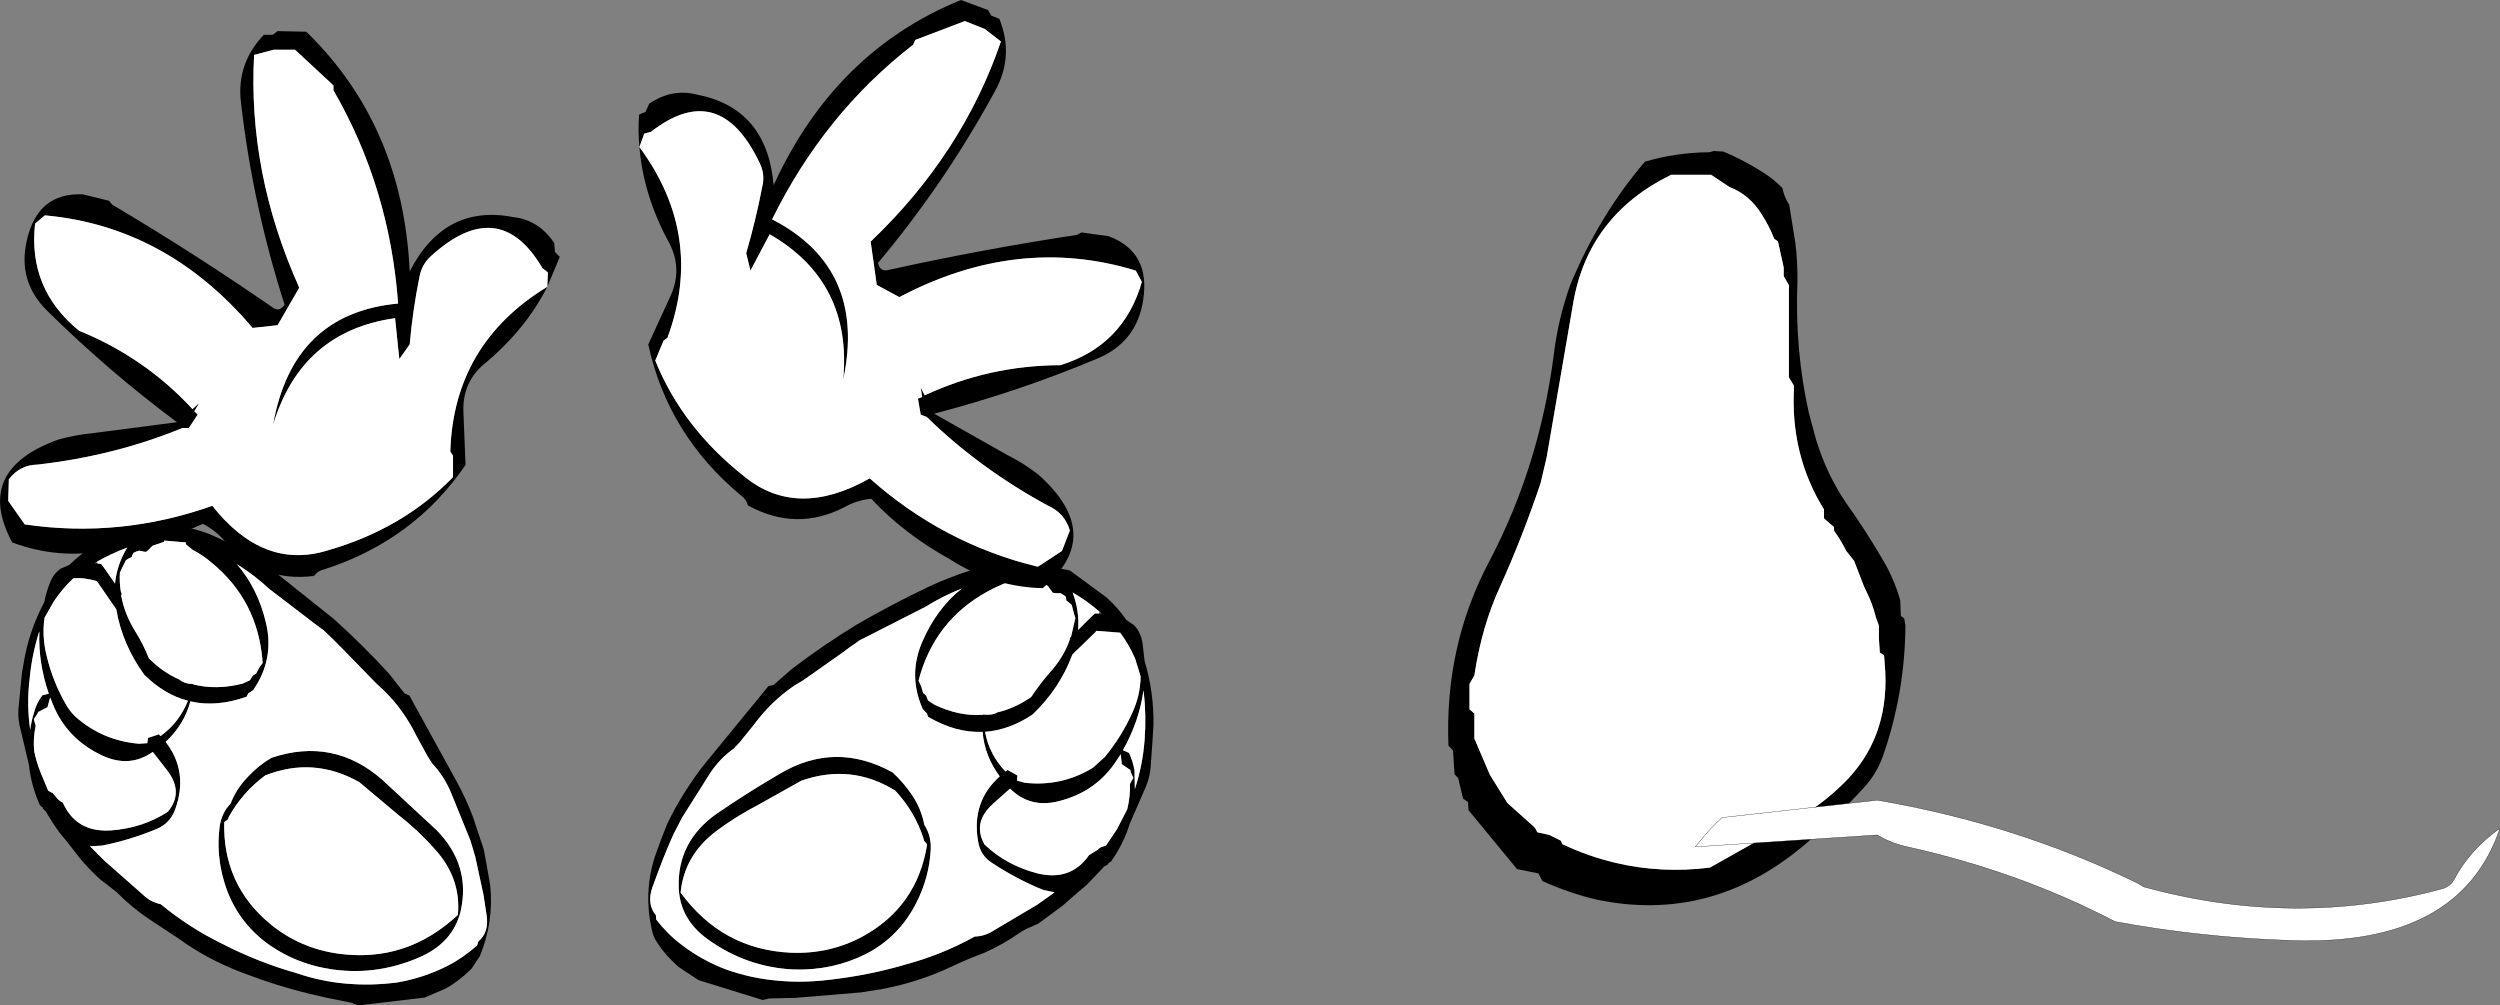 <?xml version="1.0" encoding="UTF-8" standalone="no"?>
<svg xmlns:xlink="http://www.w3.org/1999/xlink" height="164.8px" width="409.75px" xmlns="http://www.w3.org/2000/svg">
  <rect width="100%" height="100%" fill="#808080" stroke="none"/>
  <g transform="matrix(1.0, 0.0, 0.0, 1.0, -105.35, -218.85)">
    <path d="M111.1 255.5 Q109.9 266.2 118.3 273.05 129.1 277.45 136.9 285.9 L138.0 284.9 137.2 286.25 137.75 286.8 136.3 289.0 135.25 289.0 Q124.2 293.55 111.5 295.0 108.6 295.05 106.8 297.4 L106.7 300.95 109.4 304.8 Q125.05 307.1 140.15 301.75 148.5 312.35 159.1 309.05 171.4 305.5 179.6 297.05 L179.6 293.55 179.15 292.85 Q179.7 275.2 195.05 265.85 L195.15 263.5 194.25 262.8 Q187.1 250.6 175.85 260.95 174.45 262.3 174.1 264.25 173.0 269.65 172.5 275.3 L170.8 277.7 170.1 271.0 Q154.75 273.15 150.1 288.5 153.3 270.2 170.6 268.6 169.2 249.55 160.0 233.65 L160.0 232.85 153.7 227.0 150.2 227.0 147.0 227.85 Q145.95 247.2 154.4 266.0 L150.85 272.15 146.75 272.6 Q132.65 255.95 112.7 254.15 L111.1 255.5 M123.2 251.75 L123.75 252.4 Q137.1 260.3 150.05 269.25 151.1 270.05 152.0 268.8 146.8 252.65 144.85 235.7 144.05 229.3 148.6 224.55 L150.05 224.55 150.85 223.95 155.55 224.05 Q171.4 239.45 172.5 263.35 178.2 252.2 189.6 254.45 193.7 254.95 196.2 258.7 L196.3 260.15 197.1 260.95 195.05 265.85 Q191.45 272.95 184.6 278.6 181.15 281.6 181.3 286.25 L181.65 295.05 Q173.2 307.45 158.4 312.2 157.5 312.35 156.8 313.25 147.9 314.35 142.2 307.55 140.65 305.75 138.6 304.7 131.6 308.0 123.0 309.05 114.9 310.6 107.35 307.75 101.0 295.9 114.9 290.9 117.75 290.1 120.9 289.8 L134.35 288.05 Q122.95 279.55 113.05 269.75 108.2 264.95 109.75 258.25 111.5 250.4 118.9 250.7 L123.2 251.75" fill="#000000" fill-rule="evenodd" stroke="none"/>
    <path d="M111.1 255.5 L112.7 254.15 Q132.65 255.95 146.75 272.6 L150.85 272.15 154.4 266.0 Q145.95 247.2 147.0 227.85 L150.2 227.0 153.7 227.0 160.0 232.85 160.0 233.65 Q169.2 249.55 170.6 268.6 153.3 270.2 150.1 288.5 154.75 273.15 170.1 271.0 L170.8 277.7 172.5 275.3 Q173.0 269.65 174.1 264.25 174.45 262.3 175.85 260.95 187.1 250.6 194.25 262.8 L195.15 263.5 195.05 265.85 Q179.7 275.2 179.15 292.85 L179.6 293.55 179.6 297.05 Q171.4 305.5 159.1 309.05 148.5 312.35 140.15 301.75 125.05 307.1 109.4 304.8 L106.7 300.95 106.8 297.4 Q108.6 295.05 111.5 295.0 124.2 293.55 135.25 289.0 L136.3 289.0 137.75 286.8 137.2 286.25 138.0 284.9 136.9 285.9 Q129.1 277.45 118.3 273.05 109.9 266.2 111.1 255.5" fill="#ffffff" fill-rule="evenodd" stroke="none"/>
    <path d="M157.1 321.2 L149.45 315.35 Q147.05 313.1 144.15 311.3 147.6 315.25 148.95 320.95 150.35 326.9 146.85 331.95 L146.05 332.5 145.85 332.85 145.75 333.05 Q140.8 334.8 136.55 333.8 135.55 337.6 132.5 340.45 136.3 345.35 134.05 351.55 133.2 353.85 130.95 354.75 126.6 356.55 122.05 357.45 L120.1 357.55 122.5 359.95 128.85 365.55 Q130.05 366.7 131.7 367.05 136.3 370.85 141.7 373.5 147.5 376.5 153.95 378.35 157.95 379.7 161.9 380.05 166.25 380.45 170.6 379.85 174.85 379.1 178.7 377.15 181.25 375.85 183.55 373.8 L183.75 373.15 Q185.55 371.65 185.1 368.85 L184.6 365.55 183.25 359.3 182.45 356.6 179.2 348.6 Q178.05 345.95 176.2 344.0 L175.4 342.75 173.65 339.55 Q171.55 335.25 168.35 332.1 L167.0 330.85 161.35 325.05 159.7 323.4 158.45 322.2 157.1 321.2 M150.85 312.95 L160.0 320.25 Q164.75 324.5 169.1 329.25 L171.65 332.5 172.45 332.85 180.2 346.95 Q181.65 349.6 182.8 352.55 L184.65 358.1 185.2 361.1 185.7 364.0 Q186.3 370.0 184.0 375.55 L182.65 377.6 Q180.85 379.45 178.45 380.85 L174.95 382.35 164.0 383.65 162.95 383.2 158.75 382.35 Q153.35 381.2 148.3 379.45 L145.0 378.25 Q139.25 376.05 134.65 372.7 L129.65 369.4 Q126.85 367.5 124.5 365.1 L122.85 363.8 121.85 363.05 Q119.95 361.35 118.4 359.45 L116.45 356.95 115.1 355.3 Q113.85 353.6 112.9 351.9 L112.4 351.4 112.3 351.15 111.9 350.85 Q110.45 347.6 110.1 344.25 L108.55 337.7 Q108.2 336.05 108.45 334.25 L108.85 330.1 Q108.95 328.85 109.2 327.7 110.05 322.35 112.6 317.55 112.9 316.05 113.45 314.6 114.05 312.9 115.3 312.05 L116.7 311.45 Q118.45 309.75 120.5 308.4 123.85 306.65 127.35 305.2 130.75 304.95 134.2 305.1 137.05 305.35 139.7 306.4 143.3 307.9 146.7 310.1 L150.85 312.95 M164.25 347.05 Q156.75 342.8 148.8 345.95 145.05 348.75 142.85 352.75 L142.7 353.15 142.1 353.6 Q141.85 363.85 149.65 370.3 154.45 374.25 160.75 375.15 171.95 376.7 180.4 368.8 180.95 362.7 176.5 357.9 173.85 354.9 170.5 352.3 L164.25 347.05 M176.9 354.9 Q182.55 360.65 180.85 368.2 179.65 373.1 174.65 375.5 167.5 378.8 159.9 377.75 153.55 376.85 148.65 373.1 143.85 369.3 142.1 363.4 140.75 358.9 141.35 354.35 141.65 352.1 143.15 350.55 144.1 348.1 145.95 346.2 147.7 344.3 149.85 343.05 160.0 339.65 168.0 346.65 L176.9 354.9 M132.25 307.45 L132.25 307.65 130.35 308.3 129.4 309.25 129.15 309.3 128.35 309.15 128.2 309.1 Q127.7 309.2 127.25 309.45 L127.05 309.8 127.0 310.05 126.85 310.2 Q126.45 310.35 126.0 310.65 L125.3 312.05 125.0 312.7 Q124.9 314.3 125.15 315.8 L125.25 316.0 125.3 316.25 125.2 316.4 Q125.75 319.5 127.5 322.3 128.85 324.45 129.75 326.75 132.05 329.05 134.7 330.2 135.6 330.95 136.95 330.95 L136.95 331.0 Q140.75 332.0 145.1 330.9 L146.3 330.35 146.5 330.05 Q146.75 329.45 147.3 329.3 L147.8 328.35 148.4 327.5 Q147.7 317.3 139.95 311.0 138.55 309.8 136.9 308.95 L135.8 308.05 135.9 307.75 135.8 307.75 132.25 307.45 M121.2 314.1 Q119.0 313.45 117.35 313.65 115.55 315.35 114.15 317.45 L112.65 320.1 Q112.2 323.2 113.0 326.35 114.0 330.55 116.1 334.2 116.75 335.4 117.7 336.3 122.15 340.25 128.15 340.75 L129.5 340.65 129.6 339.8 131.4 339.2 131.65 339.5 Q134.75 337.25 136.15 333.7 132.3 332.7 129.0 329.45 125.4 324.5 124.4 318.7 L123.95 318.05 121.4 314.35 121.2 314.1 M121.25 310.9 L120.85 311.15 121.35 311.2 121.95 311.3 122.5 312.05 124.2 314.5 Q124.5 311.4 126.2 308.6 123.55 309.6 121.25 310.9 M111.8 322.45 L111.85 322.2 111.75 322.45 Q110.55 326.3 110.2 330.2 109.7 334.35 110.3 338.45 110.5 336.95 110.95 335.55 111.35 334.05 112.3 332.8 L113.35 332.55 Q111.6 327.45 111.8 322.45 M113.15 334.75 L111.6 335.55 111.45 335.9 110.9 336.7 110.95 336.95 111.2 337.8 Q110.75 339.9 110.95 341.95 111.3 343.7 112.0 345.45 L113.25 348.45 114.0 348.85 114.4 349.3 Q114.9 350.05 115.65 350.4 117.85 355.35 123.6 354.95 128.8 354.55 132.85 351.9 135.55 348.7 132.7 345.05 L130.4 342.1 130.3 342.15 Q126.6 344.7 122.25 342.75 116.35 340.05 114.0 334.25 L113.6 333.2 113.5 333.4 113.15 334.7 113.15 334.75" fill="#000000" fill-rule="evenodd" stroke="none"/>
    <path d="M157.1 321.2 L158.45 322.2 159.7 323.4 161.35 325.05 167.0 330.85 168.35 332.1 Q171.55 335.25 173.65 339.55 L175.4 342.75 176.2 344.0 Q178.05 345.95 179.2 348.6 L182.45 356.6 183.25 359.3 184.6 365.55 185.1 368.85 Q185.55 371.65 183.75 373.15 L183.55 373.8 Q181.25 375.85 178.7 377.15 174.85 379.1 170.6 379.85 166.25 380.45 161.9 380.05 157.95 379.7 153.95 378.35 147.5 376.5 141.7 373.5 136.3 370.85 131.7 367.05 130.05 366.7 128.85 365.55 L122.5 359.95 120.1 357.55 122.05 357.45 Q126.6 356.55 130.95 354.75 133.2 353.85 134.05 351.55 136.3 345.35 132.5 340.45 135.55 337.6 136.55 333.8 140.8 334.8 145.75 333.05 L145.85 332.85 146.05 332.5 146.85 331.95 Q150.35 326.9 148.95 320.95 147.6 315.25 144.15 311.3 147.05 313.1 149.45 315.35 L157.1 321.2 M176.9 354.9 L168.0 346.65 Q160.0 339.65 149.85 343.05 147.7 344.3 145.95 346.2 144.1 348.1 143.15 350.55 141.65 352.1 141.35 354.35 140.75 358.9 142.1 363.4 143.85 369.3 148.65 373.1 153.55 376.85 159.9 377.75 167.5 378.8 174.65 375.5 179.65 373.1 180.85 368.2 182.55 360.65 176.9 354.9 M164.25 347.05 L170.5 352.3 Q173.85 354.9 176.5 357.9 180.95 362.7 180.4 368.8 171.95 376.7 160.75 375.15 154.45 374.25 149.65 370.3 141.85 363.85 142.1 353.6 L142.7 353.15 142.85 352.75 Q145.05 348.75 148.8 345.95 156.75 342.8 164.25 347.05 M132.25 307.65 L132.25 307.45 135.8 307.75 135.8 308.05 136.9 308.95 Q138.55 309.8 139.95 311.0 147.7 317.3 148.4 327.5 L147.8 328.35 147.3 329.3 Q146.75 329.45 146.5 330.05 L146.3 330.35 145.1 330.9 Q140.75 332.0 136.95 331.0 L136.95 330.95 Q135.6 330.95 134.7 330.2 132.05 329.05 129.75 326.75 128.85 324.45 127.5 322.3 125.75 319.5 125.2 316.4 L125.3 316.25 125.25 316.0 125.15 315.8 Q124.9 314.3 125.0 312.7 L125.3 312.05 126.0 310.65 Q126.45 310.35 126.85 310.2 L127.0 310.05 127.05 309.8 127.25 309.45 Q127.7 309.2 128.2 309.1 L128.35 309.15 129.15 309.3 129.4 309.25 130.35 308.3 132.25 307.65 M121.2 314.1 L121.4 314.35 123.95 318.05 124.4 318.7 Q125.4 324.5 129.0 329.45 132.3 332.7 136.15 333.7 134.75 337.25 131.65 339.5 L131.4 339.2 129.6 339.8 129.5 340.65 128.15 340.75 Q122.15 340.25 117.7 336.3 116.75 335.4 116.1 334.2 114.0 330.55 113.0 326.35 112.2 323.2 112.65 320.1 L114.15 317.45 Q115.55 315.35 117.35 313.65 119.0 313.45 121.2 314.1 M121.35 311.2 L121.25 310.9 Q123.55 309.6 126.2 308.6 124.5 311.4 124.2 314.5 L122.5 312.05 121.95 311.3 121.35 311.2 M111.75 322.45 L111.8 322.45 Q111.6 327.45 113.35 332.55 L112.3 332.8 Q111.35 334.05 110.95 335.55 110.5 336.95 110.3 338.45 109.7 334.35 110.2 330.2 110.55 326.3 111.75 322.45 M113.15 334.75 L113.15 334.7 113.5 333.4 113.6 333.2 114.0 334.25 Q116.35 340.05 122.25 342.75 126.6 344.7 130.3 342.15 L130.4 342.1 132.7 345.05 Q135.55 348.7 132.85 351.9 128.8 354.55 123.6 354.95 117.85 355.35 115.65 350.4 114.9 350.05 114.4 349.3 L114.0 348.85 113.25 348.45 112.0 345.45 Q111.3 343.7 110.95 341.95 110.75 339.9 111.2 337.8 L110.95 336.95 110.9 336.7 111.45 335.9 111.6 335.55 113.15 334.75" fill="#ffffff" fill-rule="evenodd" stroke="none"/>
    <path d="M256.15 315.7 Q250.9 318.25 245.8 321.2 240.4 324.5 235.25 328.4 L232.15 331.1 231.3 331.3 221.1 343.75 Q219.2 346.1 217.55 348.75 216.0 351.2 214.7 353.9 L213.6 356.7 212.6 359.5 Q210.85 365.2 212.15 371.1 212.4 372.4 213.1 373.4 214.5 375.55 216.6 377.35 L219.85 379.5 230.35 382.75 231.4 382.5 235.7 382.4 246.5 381.5 249.95 380.95 Q255.95 379.8 261.15 377.35 264.0 376.0 266.6 375.05 269.75 373.65 272.45 371.75 273.35 371.15 274.35 370.75 L275.5 370.25 279.5 367.3 281.9 365.2 283.5 363.85 286.35 360.85 286.9 360.55 287.05 360.3 287.45 360.05 Q289.5 357.15 290.5 353.9 L293.15 347.8 Q293.85 346.15 293.95 344.4 L294.25 340.2 294.4 337.75 Q294.5 332.35 292.95 327.2 L292.6 324.2 Q292.3 322.4 291.2 321.3 L289.95 320.45 Q288.6 318.5 286.75 316.8 L280.7 312.35 273.95 311.05 268.3 311.3 Q264.45 312.15 260.75 313.65 258.45 314.55 256.15 315.7 M248.5 322.65 L257.05 318.3 Q259.85 316.55 263.0 315.3 258.9 318.55 256.55 323.95 254.1 329.5 256.6 335.1 L257.3 335.8 257.4 336.2 257.5 336.35 Q262.0 339.0 266.4 338.8 266.7 342.7 269.2 346.1 264.55 350.25 265.65 356.7 266.0 359.1 268.05 360.35 272.0 362.95 276.3 364.7 L278.2 365.1 275.4 367.1 268.15 371.4 Q266.75 372.3 265.1 372.35 259.9 375.25 254.05 376.85 247.85 378.7 241.15 379.45 236.95 379.95 233.05 379.6 228.65 379.25 224.5 377.8 220.45 376.3 217.0 373.65 214.75 371.95 212.9 369.55 L212.85 368.85 Q211.35 367.05 212.25 364.35 L213.4 361.25 Q214.65 357.95 215.85 355.35 L217.15 352.85 221.75 345.55 Q223.4 343.1 225.55 341.6 L226.6 340.5 228.9 337.65 Q231.75 333.8 235.5 331.25 L237.0 330.35 243.6 325.7 Q244.55 324.95 245.55 324.3 246.2 323.75 246.95 323.45 L248.5 322.65 M236.7 346.8 Q244.9 343.95 252.1 348.45 255.3 351.9 256.7 356.25 L256.8 356.65 257.3 357.25 Q255.7 367.4 246.8 372.3 241.4 375.25 235.0 375.0 223.75 374.5 216.9 365.15 217.5 359.05 222.7 355.1 225.9 352.7 229.65 350.75 L236.7 346.8 M222.9 352.15 Q216.25 356.8 216.6 364.5 216.85 369.55 221.35 372.8 227.75 377.4 235.45 377.75 241.8 377.95 247.3 375.2 252.7 372.4 255.5 366.9 257.65 362.7 257.9 358.1 258.0 355.8 256.85 354.05 256.35 351.45 254.9 349.25 253.45 347.1 251.65 345.45 242.25 340.25 233.1 345.7 227.8 348.8 222.9 352.15 M271.9 313.35 L275.4 313.7 275.4 313.9 Q276.2 314.25 277.1 314.9 L277.9 316.0 278.15 316.05 278.95 316.1 Q279.0 316.0 279.1 316.05 279.55 316.25 280.0 316.6 L280.1 317.0 280.1 317.25 280.25 317.35 281.0 318.0 281.4 319.5 281.6 320.15 280.9 323.2 280.75 323.35 Q280.65 323.5 280.7 323.6 L280.65 323.8 Q279.6 326.7 277.35 329.15 275.7 331.05 274.35 333.1 271.65 334.95 268.85 335.6 267.85 336.15 266.5 335.95 L266.45 336.0 Q262.6 336.3 258.5 334.35 L257.45 333.65 257.3 333.25 Q257.15 332.7 256.65 332.45 L256.35 331.4 255.9 330.4 Q258.45 320.6 267.2 315.8 268.85 314.9 270.55 314.25 L271.8 313.65 271.8 313.35 271.9 313.35 M285.55 319.1 L285.95 319.4 285.45 319.4 284.8 319.4 284.15 320.0 282.05 322.1 Q282.3 319.0 281.15 315.95 283.55 317.35 285.55 319.1 M285.05 322.25 L288.95 322.55 Q290.4 324.5 291.4 326.8 L292.3 329.75 Q292.25 332.85 290.9 335.75 289.1 339.7 286.4 342.95 L284.45 344.7 Q279.35 347.8 273.35 347.15 L272.05 346.8 272.1 345.95 270.5 345.05 270.15 345.3 Q267.5 342.55 266.8 338.8 270.8 338.5 274.6 335.95 279.05 331.7 281.1 326.15 L281.6 325.65 284.85 322.5 285.05 322.25 M292.75 332.1 L292.8 331.95 292.8 332.15 Q293.25 336.15 292.95 340.1 292.65 344.2 291.35 348.2 L291.3 345.15 Q291.05 343.65 290.4 342.25 L289.4 341.8 Q292.05 337.1 292.75 332.1 M290.6 345.05 L290.7 345.45 291.1 346.35 290.95 346.6 290.55 347.35 Q290.6 349.5 290.1 351.5 L288.4 354.8 286.6 357.45 285.8 357.7 Q285.5 357.85 285.3 358.1 L283.85 359.0 Q280.8 363.4 275.2 361.95 270.2 360.6 266.7 357.25 264.7 353.65 268.1 350.6 L270.9 348.1 270.95 348.15 Q274.15 351.3 278.75 350.2 285.1 348.65 288.45 343.35 L289.05 342.45 289.05 342.6 289.2 344.0 289.15 344.05 290.6 345.05" fill="#000000" fill-rule="evenodd" stroke="none"/>
    <path d="M275.4 313.7 L271.9 313.35 271.8 313.65 270.55 314.25 Q268.85 314.9 267.2 315.8 258.45 320.6 255.9 330.4 L256.35 331.4 256.65 332.45 Q257.15 332.7 257.3 333.25 L257.45 333.65 258.5 334.35 Q262.6 336.3 266.45 336.0 L266.5 335.95 Q267.85 336.15 268.85 335.6 271.65 334.95 274.35 333.1 275.7 331.05 277.35 329.15 279.6 326.7 280.65 323.8 L280.7 323.6 Q280.65 323.5 280.75 323.35 L280.9 323.2 281.6 320.15 281.4 319.5 281.0 318.0 280.25 317.35 280.1 317.25 280.1 317.0 280.0 316.6 Q279.55 316.25 279.1 316.05 279.0 316.0 278.95 316.1 L278.15 316.05 277.9 316.0 277.1 314.9 Q276.2 314.25 275.4 313.9 L275.4 313.7 M222.9 352.15 Q227.8 348.8 233.1 345.7 242.25 340.25 251.65 345.45 253.45 347.1 254.9 349.25 256.35 351.45 256.85 354.05 258.0 355.8 257.9 358.1 257.65 362.7 255.5 366.9 252.7 372.4 247.3 375.2 241.8 377.95 235.45 377.75 227.75 377.4 221.35 372.8 216.85 369.55 216.6 364.5 216.25 356.8 222.9 352.15 M236.7 346.8 L229.65 350.75 Q225.9 352.7 222.7 355.1 217.5 359.05 216.9 365.15 223.75 374.5 235.0 375.0 241.4 375.25 246.8 372.3 255.7 367.4 257.3 357.25 L256.8 356.65 256.7 356.25 Q255.3 351.9 252.1 348.45 244.9 343.95 236.7 346.8 M248.5 322.65 L246.95 323.45 Q246.2 323.75 245.55 324.3 244.55 324.95 243.6 325.7 L237.0 330.35 235.5 331.25 Q231.75 333.8 228.9 337.65 L226.6 340.5 225.55 341.6 Q223.4 343.1 221.75 345.55 L217.15 352.85 215.85 355.35 Q214.65 357.95 213.4 361.25 L212.25 364.35 Q211.35 367.05 212.85 368.85 L212.9 369.55 Q214.75 371.95 217.0 373.65 220.45 376.3 224.5 377.8 228.65 379.25 233.05 379.6 236.95 379.95 241.15 379.45 247.85 378.7 254.05 376.85 259.9 375.25 265.1 372.35 266.75 372.3 268.15 371.4 L275.4 367.1 278.2 365.1 276.3 364.7 Q272.0 362.95 268.05 360.35 266.0 359.1 265.65 356.7 264.55 350.25 269.2 346.1 266.7 342.7 266.4 338.8 262.0 339.0 257.5 336.35 L257.4 336.2 257.3 335.8 256.6 335.1 Q254.1 329.5 256.55 323.95 258.9 318.55 263.0 315.3 259.85 316.55 257.05 318.3 L248.5 322.65 M285.45 319.4 L285.55 319.1 Q283.55 317.35 281.15 315.95 282.3 319.0 282.05 322.1 L284.15 320.0 284.8 319.4 285.45 319.4 M285.05 322.25 L284.85 322.5 281.6 325.65 281.1 326.15 Q279.05 331.7 274.6 335.95 270.8 338.5 266.8 338.8 267.5 342.55 270.15 345.3 L270.5 345.05 272.1 345.95 272.05 346.8 273.35 347.15 Q279.35 347.8 284.45 344.7 L286.4 342.95 Q289.1 339.7 290.9 335.75 292.25 332.85 292.3 329.75 L291.4 326.8 Q290.4 324.5 288.95 322.55 L285.05 322.25 M292.8 332.15 L292.75 332.1 Q292.05 337.1 289.4 341.8 L290.4 342.25 Q291.05 343.65 291.3 345.15 L291.35 348.2 Q292.65 344.2 292.95 340.1 293.25 336.15 292.8 332.15 M290.6 345.05 L289.15 344.05 289.2 344.0 289.05 342.6 289.05 342.45 288.45 343.35 Q285.1 348.65 278.75 350.2 274.15 351.3 270.95 348.15 L270.9 348.1 268.1 350.6 Q264.7 353.65 266.7 357.25 270.2 360.6 275.2 361.95 280.8 363.4 283.85 359.0 L285.3 358.1 Q285.5 357.85 285.8 357.7 L286.6 357.45 288.4 354.8 290.1 351.5 Q290.6 349.5 290.55 347.35 L290.95 346.6 291.1 346.35 290.7 345.45 290.6 345.05" fill="#ffffff" fill-rule="evenodd" stroke="none"/>
    <path d="M282.6 256.95 L281.85 257.35 Q266.35 259.7 250.95 263.1 249.6 263.45 249.25 261.95 260.2 248.9 268.45 233.75 271.6 228.05 269.15 221.95 L267.8 221.4 267.3 220.5 262.85 218.85 Q242.2 227.25 232.15 249.2 231.05 236.55 219.55 234.35 215.5 233.3 211.75 235.85 L211.15 237.2 Q210.55 237.4 210.1 237.65 209.9 240.25 210.15 242.95 210.8 250.95 215.1 258.8 217.2 262.95 215.3 267.25 L211.6 275.3 Q214.8 290.1 226.85 300.1 227.6 300.6 227.95 301.7 235.9 306.05 243.8 301.95 245.85 300.8 248.15 300.6 253.5 306.35 261.1 310.55 268.1 315.05 276.25 315.25 286.65 306.55 275.55 296.65 273.2 294.8 270.4 293.4 L258.45 286.65 Q272.3 283.05 285.25 277.6 291.6 274.95 292.7 268.15 294.0 260.1 287.0 257.55 L282.6 256.95 M292.5 265.05 Q289.5 275.5 279.15 278.7 267.4 278.75 256.9 283.65 L256.25 282.35 256.5 283.9 255.8 284.2 256.25 286.8 257.25 287.2 Q265.9 295.65 277.15 301.75 279.85 302.95 280.7 305.8 L279.4 309.15 275.45 311.75 Q259.9 307.95 247.9 297.25 236.0 304.0 227.35 296.95 217.2 288.95 212.75 277.95 L214.1 274.7 214.75 274.2 Q220.9 257.5 210.15 242.95 L210.95 240.75 212.05 240.45 Q223.3 231.7 229.9 245.65 230.75 247.45 230.3 249.35 229.25 254.85 227.65 260.35 L228.35 263.2 231.5 257.25 Q245.05 265.05 243.55 281.1 247.45 262.8 231.9 254.8 240.45 237.45 255.05 226.15 L255.35 225.4 263.5 222.3 266.75 223.6 269.4 225.65 Q263.1 244.1 248.05 258.45 L249.05 265.55 252.75 267.55 Q272.2 257.3 291.5 263.2 L292.5 265.05" fill="#000000" fill-rule="evenodd" stroke="none"/>
    <path d="M292.5 265.05 L291.5 263.2 Q272.2 257.3 252.75 267.55 L249.05 265.55 248.05 258.45 Q263.1 244.1 269.4 225.65 L266.75 223.6 263.5 222.3 255.35 225.4 255.05 226.15 Q240.45 237.45 231.9 254.8 247.45 262.8 243.55 281.1 245.05 265.05 231.5 257.25 L228.35 263.2 227.65 260.35 Q229.25 254.85 230.3 249.35 230.75 247.45 229.9 245.65 223.3 231.7 212.05 240.45 L210.95 240.75 210.15 242.95 Q220.9 257.5 214.75 274.2 L214.1 274.7 212.75 277.95 Q217.2 288.95 227.35 296.95 236.0 304.0 247.9 297.25 259.9 307.95 275.45 311.75 L279.4 309.15 280.7 305.8 Q279.85 302.95 277.15 301.75 265.9 295.65 257.25 287.2 L256.25 286.8 255.8 284.2 256.5 283.9 256.25 282.35 256.9 283.65 Q267.4 278.75 279.15 278.7 289.5 275.5 292.5 265.05" fill="#ffffff" fill-rule="evenodd" stroke="none"/>
    <path d="M394.3 247.1 Q396.05 248.2 397.5 249.7 397.75 251.1 398.6 252.4 L399.6 258.6 Q400.0 261.8 399.95 265.1 399.5 276.25 401.85 286.65 L403.0 290.9 Q404.75 296.6 407.9 301.25 411.25 305.95 414.15 310.95 415.85 313.9 416.8 317.25 L416.9 319.8 417.45 320.2 417.65 321.45 Q417.55 332.55 413.95 342.8 412.85 345.85 410.7 348.1 406.1 353.1 400.95 357.45 385.75 370.2 367.05 366.3 362.4 365.2 358.15 363.25 L357.5 362.0 354.0 361.3 346.05 351.65 345.95 350.3 345.15 349.75 344.35 346.4 343.75 345.75 343.5 341.85 342.75 341.05 Q342.1 324.65 349.5 310.75 357.65 295.2 360.0 277.1 360.7 271.2 362.7 265.6 367.4 254.2 374.95 245.35 380.0 243.85 385.55 243.8 L386.25 243.6 387.85 243.7 Q391.15 245.1 394.3 247.1 M379.25 247.5 Q365.55 254.2 363.15 268.8 L358.85 293.8 357.85 298.05 Q354.85 306.95 351.3 314.8 348.25 321.4 347.05 329.25 L347.0 329.55 346.2 330.95 346.2 335.1 347.0 335.8 347.0 339.9 349.55 345.85 352.4 350.45 356.7 354.3 Q357.05 354.6 357.3 355.25 L359.3 355.7 361.2 356.65 361.4 357.2 Q365.65 359.2 370.05 360.25 377.6 362.05 385.6 361.05 L400.95 352.4 Q404.4 350.3 407.5 347.25 414.85 340.05 414.35 329.05 L414.15 326.25 413.45 325.8 413.3 323.45 413.3 321.4 412.8 320.0 Q412.25 317.8 411.3 315.9 L410.85 314.95 409.25 310.8 407.95 309.15 Q407.05 307.35 405.95 305.85 L405.95 305.25 404.45 303.95 404.3 303.8 404.3 302.35 Q398.7 293.3 399.4 282.1 L398.55 280.7 398.55 265.6 397.7 264.1 397.7 262.7 396.75 258.4 396.15 258.0 Q395.3 255.85 394.1 254.0 392.1 250.75 388.8 249.5 L385.8 247.5 379.25 247.5" fill="#000000" fill-rule="evenodd" stroke="none"/>
    <path d="M379.25 247.5 L385.8 247.5 388.8 249.5 Q392.1 250.75 394.1 254.0 395.3 255.85 396.15 258.0 L396.75 258.4 397.7 262.7 397.7 264.1 398.55 265.6 398.55 280.7 399.4 282.1 Q398.7 293.3 404.3 302.35 L404.3 303.8 404.45 303.95 405.95 305.25 405.95 305.85 Q407.05 307.35 407.95 309.15 L409.25 310.8 410.85 314.95 411.3 315.9 Q412.25 317.8 412.8 320.0 L413.3 321.4 413.3 323.45 413.45 325.8 414.15 326.25 414.35 329.05 Q414.85 340.05 407.5 347.25 404.4 350.3 400.95 352.4 L385.6 361.05 Q377.6 362.05 370.05 360.25 365.65 359.2 361.4 357.2 L361.2 356.65 359.3 355.7 357.3 355.25 Q357.05 354.6 356.7 354.3 L352.4 350.45 349.55 345.85 347.0 339.9 347.0 335.8 346.2 335.1 346.2 330.95 347.0 329.55 347.05 329.25 Q348.25 321.4 351.3 314.8 354.85 306.95 357.85 298.05 L358.85 293.8 363.15 268.8 Q365.55 254.2 379.25 247.5" fill="#ffffff" fill-rule="evenodd" stroke="none"/>
    <path d="M507.55 363.05 Q510.15 358.1 515.1 354.6 508.6 373.9 481.15 373.0 466.25 372.55 452.0 369.9 436.5 361.8 418.2 357.7 415.3 357.1 413.05 355.7 L383.2 357.65 384.7 355.85 Q386.0 354.3 387.6 352.85 L413.05 350.0 Q435.85 353.9 455.7 363.6 L456.7 364.2 Q481.55 371.05 505.7 364.5 506.95 364.1 507.55 363.05" fill="#ffffff" fill-rule="evenodd" stroke="none"/>
    <path d="M507.55 363.05 Q510.15 358.1 515.1 354.6 508.6 373.9 481.15 373.0 466.25 372.55 452.0 369.9 436.5 361.8 418.2 357.7 415.3 357.1 413.05 355.7 L383.2 357.65 384.7 355.85 Q386.0 354.3 387.6 352.85 L413.05 350.0 Q435.85 353.9 455.7 363.6 L456.7 364.2 Q481.55 371.05 505.7 364.5 506.95 364.1 507.55 363.05 Z" fill="none" stroke="#000000" stroke-linecap="round" stroke-linejoin="round" stroke-width="0.05"/>
  </g>
</svg>
